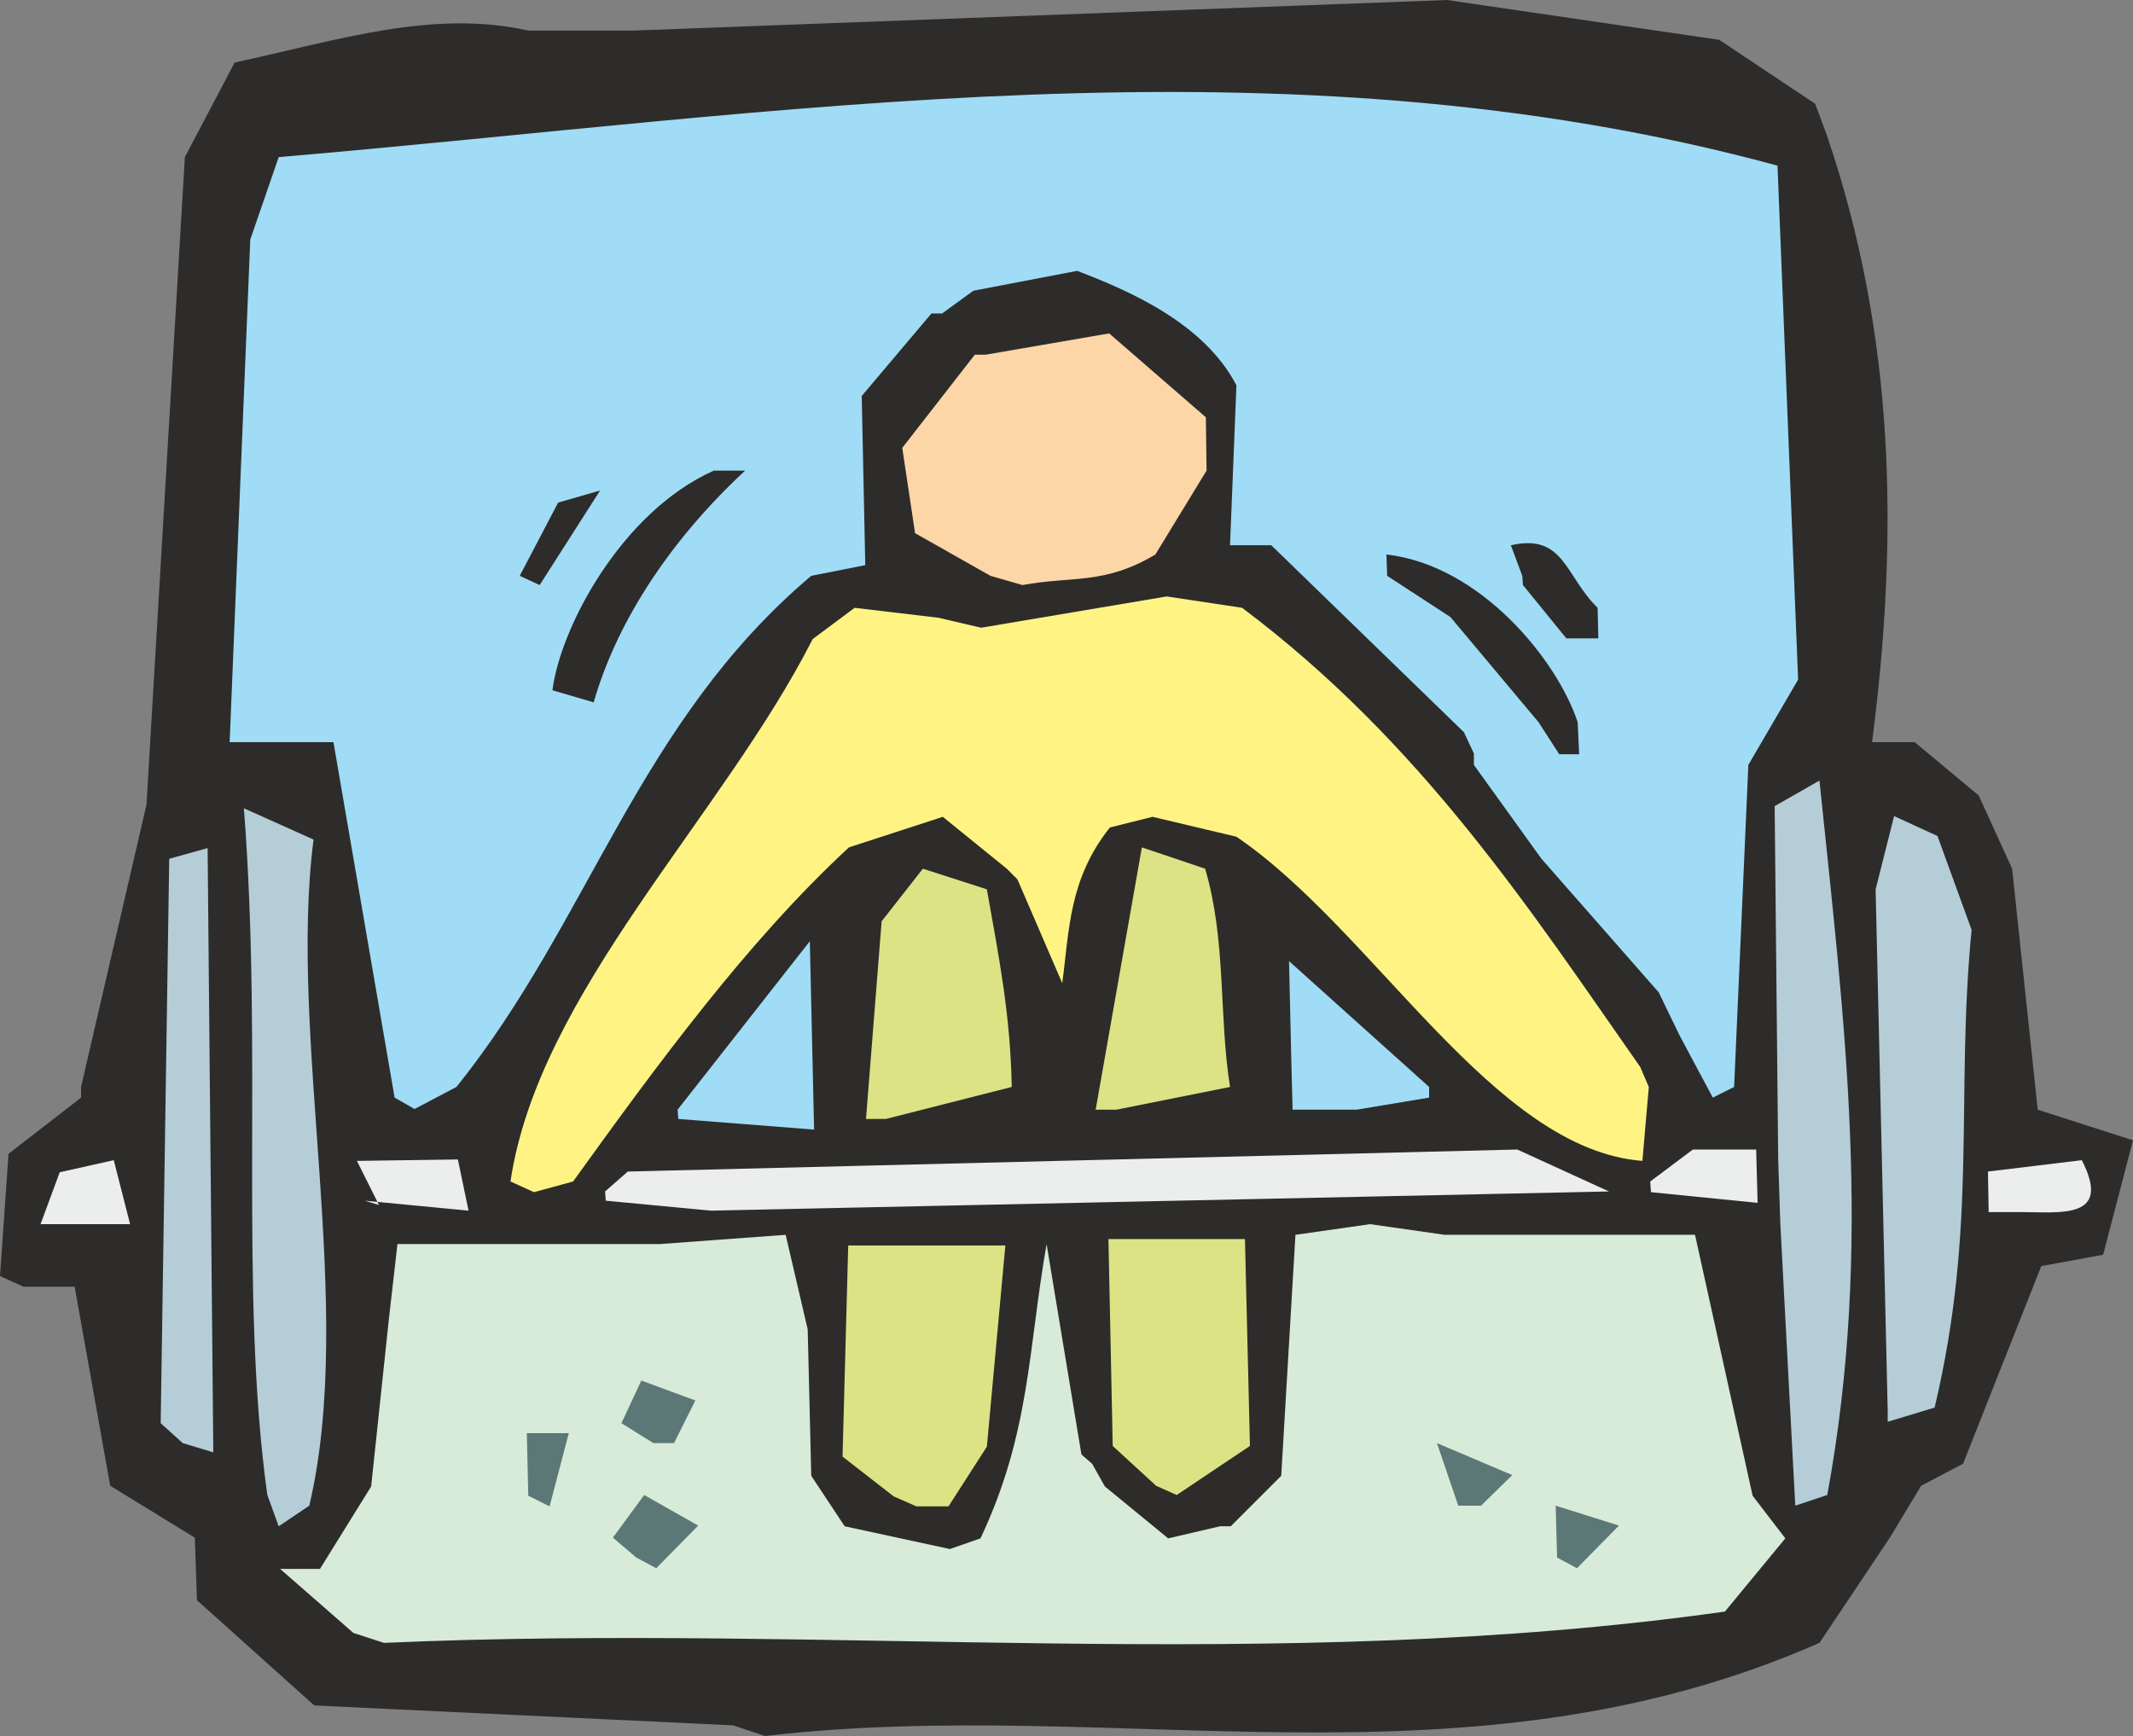 <svg xmlns="http://www.w3.org/2000/svg" width="288" height="234.432" viewBox="0 0 216 175.824"><rect x="0" y="0" width="216" height="175.824" fill="#808080" stroke="none"/><path d="m263.87 504.609-42.408-2.016-11.88-10.656-.216-6.336-8.568-5.256-3.6-20.16h-5.184l-2.376-1.08.864-12.384 7.344-5.688v-1.08l6.624-28.584 3.888-65.592 5.04-9.576c10.584-2.304 20.088-5.4 29.736-3.24h10.656l82.368-3.096 27.576 4.032 9.72 6.48 1.152 3.096c6.912 20.232 7.344 40.392 4.608 61.56h4.32l6.48 5.4 3.384 7.416 2.592 24.408 9.648 3.096-3.024 11.592-6.264 1.152-7.92 20.016-4.248 2.232-3.168 5.256-7.128 10.656c-35.856 15.768-70.992 5.256-106.776 9.432z" style="fill:#2d2c2b" transform="translate(-189.638 -329.865)"/><path d="m225.422 495.249-7.416-6.48h4.032l5.184-8.352 1.8-16.992.864-7.56h26.568l12.744-.936 2.232 9.576.36 14.832 3.384 5.112 10.656 2.304 3.096-1.08c5.04-10.656 4.824-19.152 6.696-29.808l3.528 21.312 1.08.936 1.296 2.304 6.408 5.256 5.256-1.224h1.08l5.112-5.112 1.44-24.408 7.56-1.08 7.56 1.08h25.344l5.832 26.424 3.312 4.32-6.12 7.416c-45.576 6.408-90.144 1.152-135.792 3.168z" style="fill:#d7ebd8" transform="translate(-189.638 -329.865)"/><path d="m254.078 487.617-2.376-2.016 3.168-4.32 5.472 3.096-4.248 4.32zm93.24 0-.144-5.256 6.408 2.016-4.248 4.32z" style="fill:#5c7876" transform="translate(-189.638 -329.865)"/><path d="m217.862 484.449-1.152-3.168c-2.88-20.736-.432-44.568-2.376-69.552l7.056 3.168c-2.592 20.088 4.32 47.304-.432 67.464z" style="fill:#b5cdd7" transform="translate(-189.638 -329.865)"/><path d="m337.31 482.36-2.16-6.335 7.632 3.24-3.168 3.096zm-94.176-1.007-.144-6.336h4.248l-1.944 7.416z" style="fill:#5c7876" transform="translate(-189.638 -329.865)"/><path d="m280.142 481.425-5.184-4.032.576-21.384h15.912l-1.872 20.376-3.888 6.048h-3.24z" style="fill:#dce384" transform="translate(-189.638 -329.865)"/><path d="m371.438 482.36-1.512-28.511-.216-6.48-.36-35.856 4.536-2.592c2.52 24.408 5.472 46.944.792 72.36z" style="fill:#b5cdd7" transform="translate(-189.638 -329.865)"/><path d="m306.71 480.345-4.392-4.032-.432-20.952h13.824l.504 20.952-7.416 4.968z" style="fill:#dce384" transform="translate(-189.638 -329.865)"/><path d="m208.142 476.025-2.232-2.016.864-57.168 3.888-1.08.576 61.2z" style="fill:#b5cdd7" transform="translate(-189.638 -329.865)"/><path d="m255.806 476.025-3.24-2.016 2.016-4.32 5.472 2.016-2.16 4.32z" style="fill:#5c7876" transform="translate(-189.638 -329.865)"/><path d="m380.798 472.785-1.224-52.848 1.872-7.416 4.392 2.016 3.456 9.504c-1.656 16.992.648 29.88-3.744 48.384l-4.752 1.44z" style="fill:#b5cdd7" transform="translate(-189.638 -329.865)"/><path d="m193.742 453.849 1.944-5.256 5.472-1.224 1.656 6.48h-7.056zm34.272-1.944-2.232-4.464 10.224-.144 1.08 5.184-10.512-1.008zm22.896-1.368 2.304-2.016 90.072-2.232 9.288 4.248-90.936 1.944-10.656-1.008zm140.112 2.088-.072-4.104 9.504-1.152c3.096 6.048-2.16 5.256-6.192 5.256zm-34.272-3.096 4.32-3.24h6.408l.144 5.4-10.8-1.08z" style="fill:#eceded" transform="translate(-189.638 -329.865)"/><path d="M241.334 449.529c2.808-19.08 21.456-36.936 30.6-54.936l4.248-3.168 8.496 1.008 4.32 1.008 18.792-3.168 7.632 1.152c18.216 13.68 29.232 30.672 40.32 46.512l.864 2.016-.648 7.488c-15.12-1.152-27.144-23.328-41.112-32.832l-8.496-2.016-4.32 1.08c-4.176 5.256-4.104 10.44-4.824 15.768l-4.536-10.512-1.08-1.08-6.48-5.256-9.504 3.096c-10.296 9.504-19.584 22.248-27.936 33.84l-3.96 1.08z" style="fill:#fff483" transform="translate(-189.638 -329.865)"/><path d="m258.254 442.257 13.392-17.064.432 19.08-13.752-1.08z" style="fill:#a0dcf5" transform="translate(-189.638 -329.865)"/><path d="m277.334 443.193 1.584-20.016 4.176-5.328 6.48 2.088c1.296 7.272 2.376 12.744 2.52 20.016l-12.744 3.24z" style="fill:#dce384" transform="translate(-189.638 -329.865)"/><path d="M324.854 442.257h-4.32l-.144-5.544-.216-9.504 14.184 12.744v1.08l-7.344 1.224z" style="fill:#a0dcf5" transform="translate(-189.638 -329.865)"/><path d="m229.598 441.033-6.192-36h-10.512l2.088-50.904 2.88-8.352c50.832-4.32 101.448-12.816 151.776.864l2.088 52.056-5.04 8.64-1.44 32.616-2.16 1.08-3.384-6.336-2.088-4.32-11.88-13.536-6.84-9.504v-1.152l-1.008-2.16-19.512-18.936h-4.176l.648-16.2c-3.312-6.336-10.872-9.576-16.128-11.592l-10.512 2.016-3.168 2.304h-1.08l-7.056 8.352.36 17.136-5.472 1.08c-17.568 14.832-22.392 34.92-35.928 51.768l-4.248 2.232z" style="fill:#a0dcf5" transform="translate(-189.638 -329.865)"/><path d="m300.59 442.257 4.68-26.568 6.408 2.16c2.16 7.344 1.368 14.832 2.52 22.104l-11.52 2.304z" style="fill:#dce384" transform="translate(-189.638 -329.865)"/><path d="m347.534 406.257-2.088-3.24-8.928-10.656-6.408-4.176-.072-2.16c9.504 1.08 17.28 10.656 19.368 16.992l.144 3.24zm-101.952-6.48c.792-6.336 6.984-18.072 16.344-22.248h3.168c-8.136 7.56-13.176 15.912-15.336 23.472zm102.672-5.257-4.392-5.4-.072-.935-1.152-3.096c5.4-1.224 5.472 3.096 8.784 6.336l.072 3.096zm-105.984-6.335 3.888-7.416 4.248-1.224-6.12 9.576z" style="fill:#2d2c2b" transform="translate(-189.638 -329.865)"/><path d="m289.934 388.185-7.632-4.32-1.296-8.64 7.344-9.432h1.08l12.528-2.16 9.792 8.496.072 5.4-5.184 8.496c-5.184 3.096-8.424 2.16-13.464 3.096z" style="fill:#fdd6a7" transform="translate(-189.638 -329.865)"/></svg>
